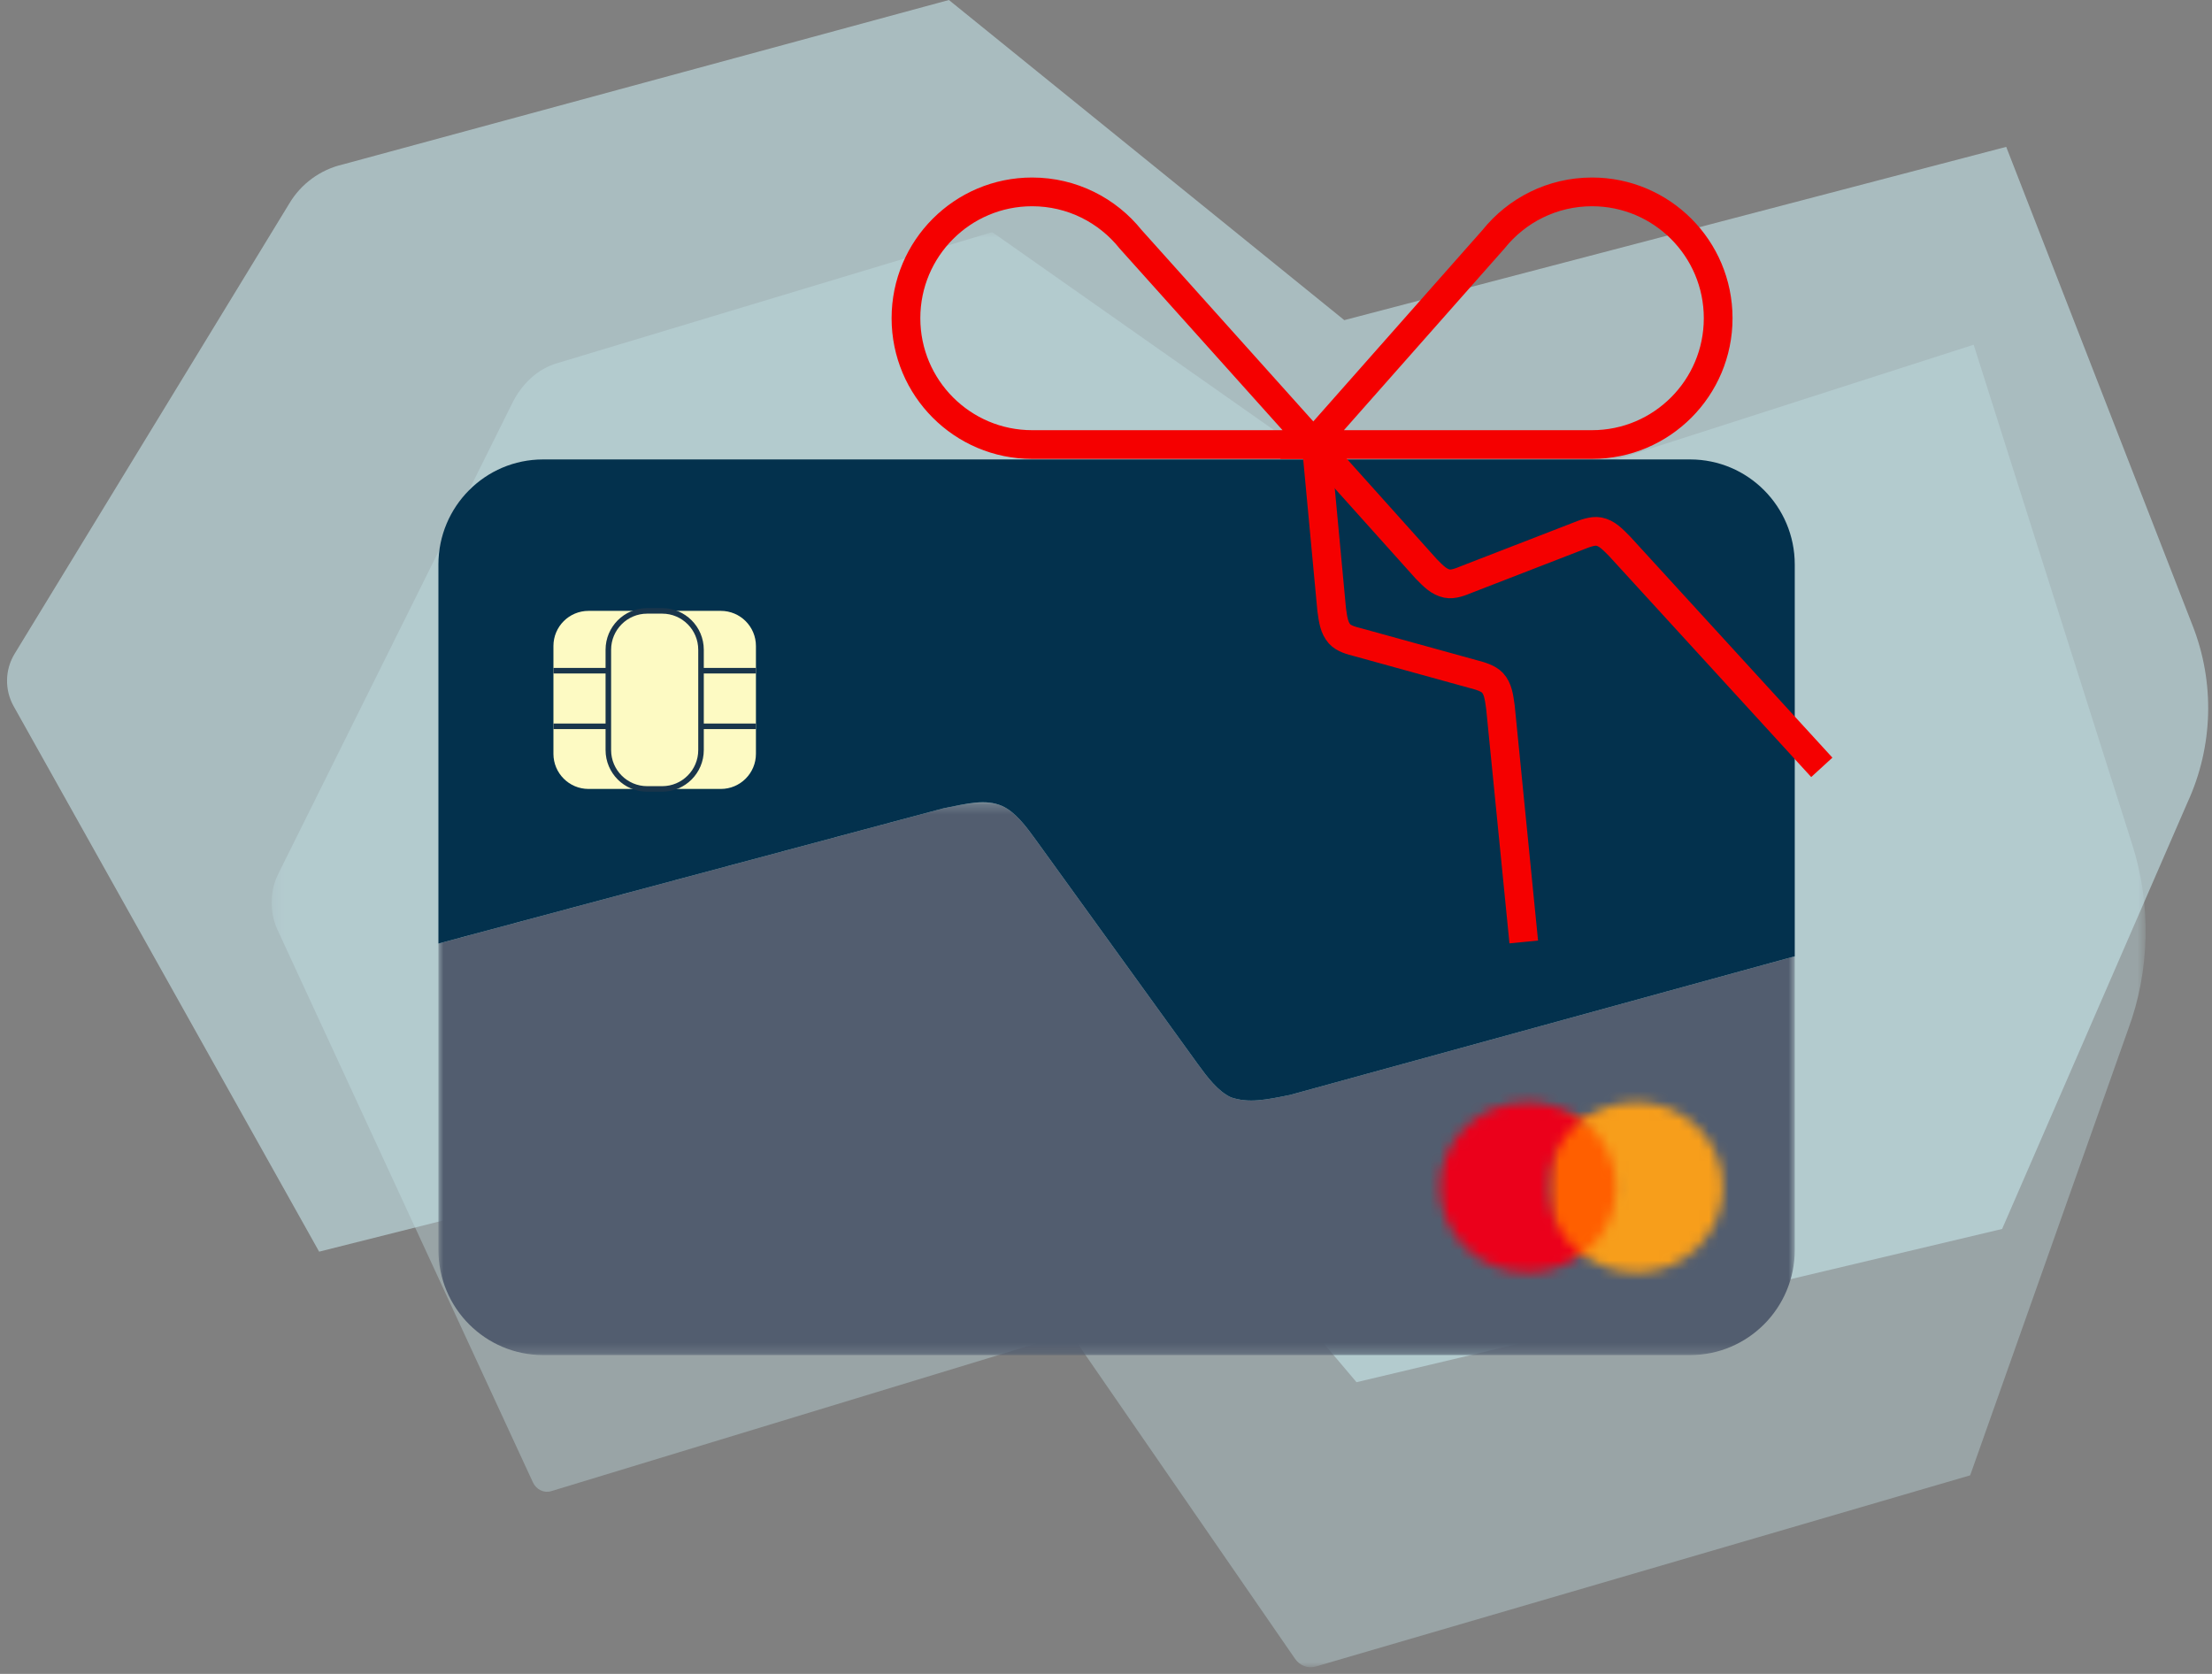 <?xml version="1.0" encoding="UTF-8"?>
<svg width="222px" height="168px" viewBox="0 0 222 168" version="1.1" xmlns="http://www.w3.org/2000/svg" xmlns:xlink="http://www.w3.org/1999/xlink">
    <rect x="0" y="0" width="222" height="168" fill="#808080" stroke="none"/>
    <title>illustration/avantages/img-mastercardelite-paiement-avec-points-v2</title>
    <defs>
        <polygon id="path-1" points="0.258 0.963 188.338 0.963 188.338 145 0.258 145"></polygon>
        <polygon id="path-3" points="0 0.255 136.126 0.255 136.126 55.737 0 55.737"></polygon>
        <polygon id="path-5" points="0.469 0.197 7.957 0.197 7.957 13.994 0.469 13.994"></polygon>
        <path d="M0.505,9.168 C0.505,13.897 4.431,17.723 9.282,17.723 L9.282,17.723 C11.328,17.723 13.206,17.035 14.693,15.894 L14.693,15.894 C12.67,14.326 11.354,11.9 11.354,9.168 L11.354,9.168 C11.354,6.434 12.67,4.01 14.693,2.441 L14.693,2.441 C13.206,1.3 11.328,0.611 9.282,0.611 L9.282,0.611 C4.431,0.611 0.505,4.437 0.505,9.168 L0.505,9.168 Z" id="path-7"></path>
        <path d="M0.863,2.441 C2.867,4.01 4.17,6.434 4.17,9.168 L4.17,9.168 C4.17,11.9 2.891,14.326 0.863,15.894 L0.863,15.894 C2.337,17.035 4.195,17.723 6.224,17.723 L6.224,17.723 C11.029,17.723 14.915,13.897 14.915,9.168 L14.915,9.168 C14.915,4.437 11.029,0.611 6.224,0.611 L6.224,0.611 C4.195,0.611 2.337,1.3 0.863,2.441 L0.863,2.441 Z" id="path-9"></path>
    </defs>
    <g id="Natbank" stroke="none" stroke-width="1" fill="none" fill-rule="evenodd">
        <g id="Natbank_hub_entreprises_cartes--v-Promo" transform="translate(-214, -1641)">
            <g id="illustration/avantages/img-mastercardelite-paiement-avec-points-v2" transform="translate(140, 1627)">
                <g id="Group-31" transform="translate(74, 13)">
                    <g id="Group-6" transform="translate(0, 0.331)">
                        <g id="Group-3" transform="translate(27, 23)">
                            <mask id="mask-2" fill="white">
                                <use xlink:href="#path-1"></use>
                            </mask>
                            <g id="Clip-2"></g>
                            <path d="M170.73,125.74 L186.573,81.008 C188.773,75.135 188.922,68.41 186.984,62.399 L171.08,12.267 L114.522,30.438 L72.576,0.963 L28.949,14.111 C27.026,14.656 25.368,16.146 24.362,18.234 L0.908,65.416 C0.074,67.094 0.04,69.195 0.818,70.914 L26.487,126.451 C26.824,127.179 27.602,127.548 28.334,127.325 L79.12,111.869 C79.903,111.625 80.747,111.929 81.23,112.631 L102.975,144.155 C103.451,144.846 104.278,145.153 105.054,144.927 L170.73,125.74 Z" id="Fill-1" fill="#C5E5EA" opacity="0.6" mask="url(#mask-2)"></path>
                        </g>
                        <path d="M200.935,124.013 L219.544,81.199 C222.129,75.578 222.304,69.142 220.028,63.389 L201.347,15.408 L134.916,32.799 L95.234,0.67 L34.407,17.172 C32.148,17.694 30.201,19.12 29.02,21.119 L1.472,66.276 C0.491,67.883 0.452,69.894 1.365,71.539 L32.029,126.291 L108.728,107.004 L136.143,139.392 L200.935,124.013 Z" id="Fill-4" fill-opacity="0.6" fill="#C5E5EA"></path>
                    </g>
                </g>
                <g id="Group-35" transform="translate(118, 33)">
                    <g id="Group-6" transform="translate(0, 27)">
                        <g id="Group-3" transform="translate(0, 34.263)">
                            <mask id="mask-4" fill="white">
                                <use xlink:href="#path-3"></use>
                            </mask>
                            <g id="Clip-2"></g>
                            <path d="M79.553,29.876 C78.229,29.272 77.146,27.821 76.183,26.491 L59.941,4.011 C58.979,2.681 57.897,1.23 56.573,0.626 C54.888,-0.1 53.083,0.383 50.677,0.867 L-0,14.437 L-0,45.186 C-0,51.013 4.703,55.737 10.504,55.737 L125.622,55.737 C131.424,55.737 136.126,51.013 136.126,45.186 L136.126,15.718 L85.448,29.635 C83.041,30.119 81.358,30.48 79.553,29.876" id="Fill-1" fill="#525D6F" mask="url(#mask-4)"></path>
                        </g>
                        <path d="M125.623,0.111 L10.503,0.111 C4.703,0.111 0,4.834 0,10.661 L0,48.699 L50.678,35.129 C53.084,34.646 54.888,34.163 56.574,34.888 C57.897,35.492 58.98,36.943 59.941,38.273 L76.184,60.755 C77.146,62.083 78.23,63.535 79.553,64.139 C81.357,64.743 83.042,64.381 85.449,63.898 L136.125,49.98 L136.125,10.661 C136.125,4.834 131.423,0.111 125.623,0.111" id="Fill-4" fill="#03314D"></path>
                    </g>
                    <g id="Group-9" transform="translate(111, 93)">
                        <mask id="mask-6" fill="white">
                            <use xlink:href="#path-5"></use>
                        </mask>
                        <g id="Clip-8"></g>
                        <polygon id="Fill-7" fill="#FF5F00" mask="url(#mask-6)" points="-2.783 17.33 11.21 17.33 11.21 -3.14 -2.783 -3.14"></polygon>
                    </g>
                    <g id="Group-12" transform="translate(100, 91)">
                        <mask id="mask-8" fill="white">
                            <use xlink:href="#path-7"></use>
                        </mask>
                        <g id="Clip-11"></g>
                        <polygon id="Fill-10" fill="#EB001B" mask="url(#mask-8)" points="-2.83 20.977 18.029 20.977 18.029 -2.64 -2.83 -2.64"></polygon>
                    </g>
                    <g id="Group-15" transform="translate(114, 91)">
                        <mask id="mask-10" fill="white">
                            <use xlink:href="#path-9"></use>
                        </mask>
                        <g id="Clip-14"></g>
                        <polygon id="Fill-13" fill="#F79E1B" mask="url(#mask-10)" points="-2.441 20.977 18.219 20.977 18.219 -2.64 -2.441 -2.64"></polygon>
                    </g>
                    <g id="Group-34" transform="translate(11, 0)">
                        <path d="M0.543,56.656 L0.543,45.835 C0.543,43.887 2.12,42.309 4.064,42.309 L17.345,42.309 C19.29,42.309 20.867,43.887 20.867,45.835 L20.867,56.656 C20.867,58.603 19.29,60.182 17.345,60.182 L4.064,60.182 C2.12,60.182 0.543,58.603 0.543,56.656" id="Fill-16" fill="#FDFAC3"></path>
                        <path d="M6.054,56.278 L6.054,46.212 C6.054,44.057 7.8,42.309 9.952,42.309 L11.458,42.309 C13.61,42.309 15.355,44.057 15.355,46.212 L15.355,56.278 C15.355,58.434 13.61,60.182 11.458,60.182 L9.952,60.182 C7.8,60.182 6.054,58.434 6.054,56.278 Z" id="Stroke-18" stroke="#19354B" stroke-width="0.557"></path>
                        <line x1="20.868" y1="48.314" x2="15.356" y2="48.314" id="Stroke-20" stroke="#19354B" stroke-width="0.557"></line>
                        <line x1="20.868" y1="53.896" x2="15.356" y2="53.896" id="Stroke-22" stroke="#19354B" stroke-width="0.557"></line>
                        <line x1="6.054" y1="48.314" x2="0.544" y2="48.314" id="Stroke-24" stroke="#19354B" stroke-width="0.557"></line>
                        <line x1="6.054" y1="53.896" x2="0.544" y2="53.896" id="Stroke-26" stroke="#19354B" stroke-width="0.557"></line>
                        <path d="M76.68,25.616 L49.115,25.616 L48.585,25.616 C41.592,25.616 35.924,19.939 35.924,12.936 C35.924,5.934 41.592,0.258 48.585,0.258 C52.581,0.258 56.144,2.11 58.464,5.005 L88.133,38.088 C88.882,38.854 89.425,39.402 90.221,39.572 C90.839,39.698 91.572,39.406 92.236,39.131 L103.434,34.791 C104.092,34.525 104.852,34.244 105.47,34.354 C106.268,34.514 106.81,35.082 107.559,35.843 L127.839,58.014" id="Stroke-28" stroke="#F50000" stroke-width="2.883"></path>
                        <path d="M76.68,25.616 L104.247,25.616 L104.777,25.616 C111.769,25.616 117.438,19.939 117.438,12.936 C117.438,5.934 111.769,0.258 104.777,0.258 C100.781,0.258 97.218,2.11 94.897,5.005 L76.68,25.616 Z" id="Stroke-30" stroke="#F50000" stroke-width="2.883"></path>
                        <path d="M77.135,25.985 L78.65,42.185 C78.796,43.249 78.905,44.012 79.444,44.625 C79.864,45.093 80.626,45.295 81.324,45.472 L92.9,48.669 C93.585,48.847 94.362,49.076 94.794,49.533 C95.339,50.138 95.438,50.916 95.586,51.974 L97.926,75.538" id="Stroke-32" stroke="#F50000" stroke-width="2.883"></path>
                    </g>
                </g>
            </g>
        </g>
    </g>
</svg>